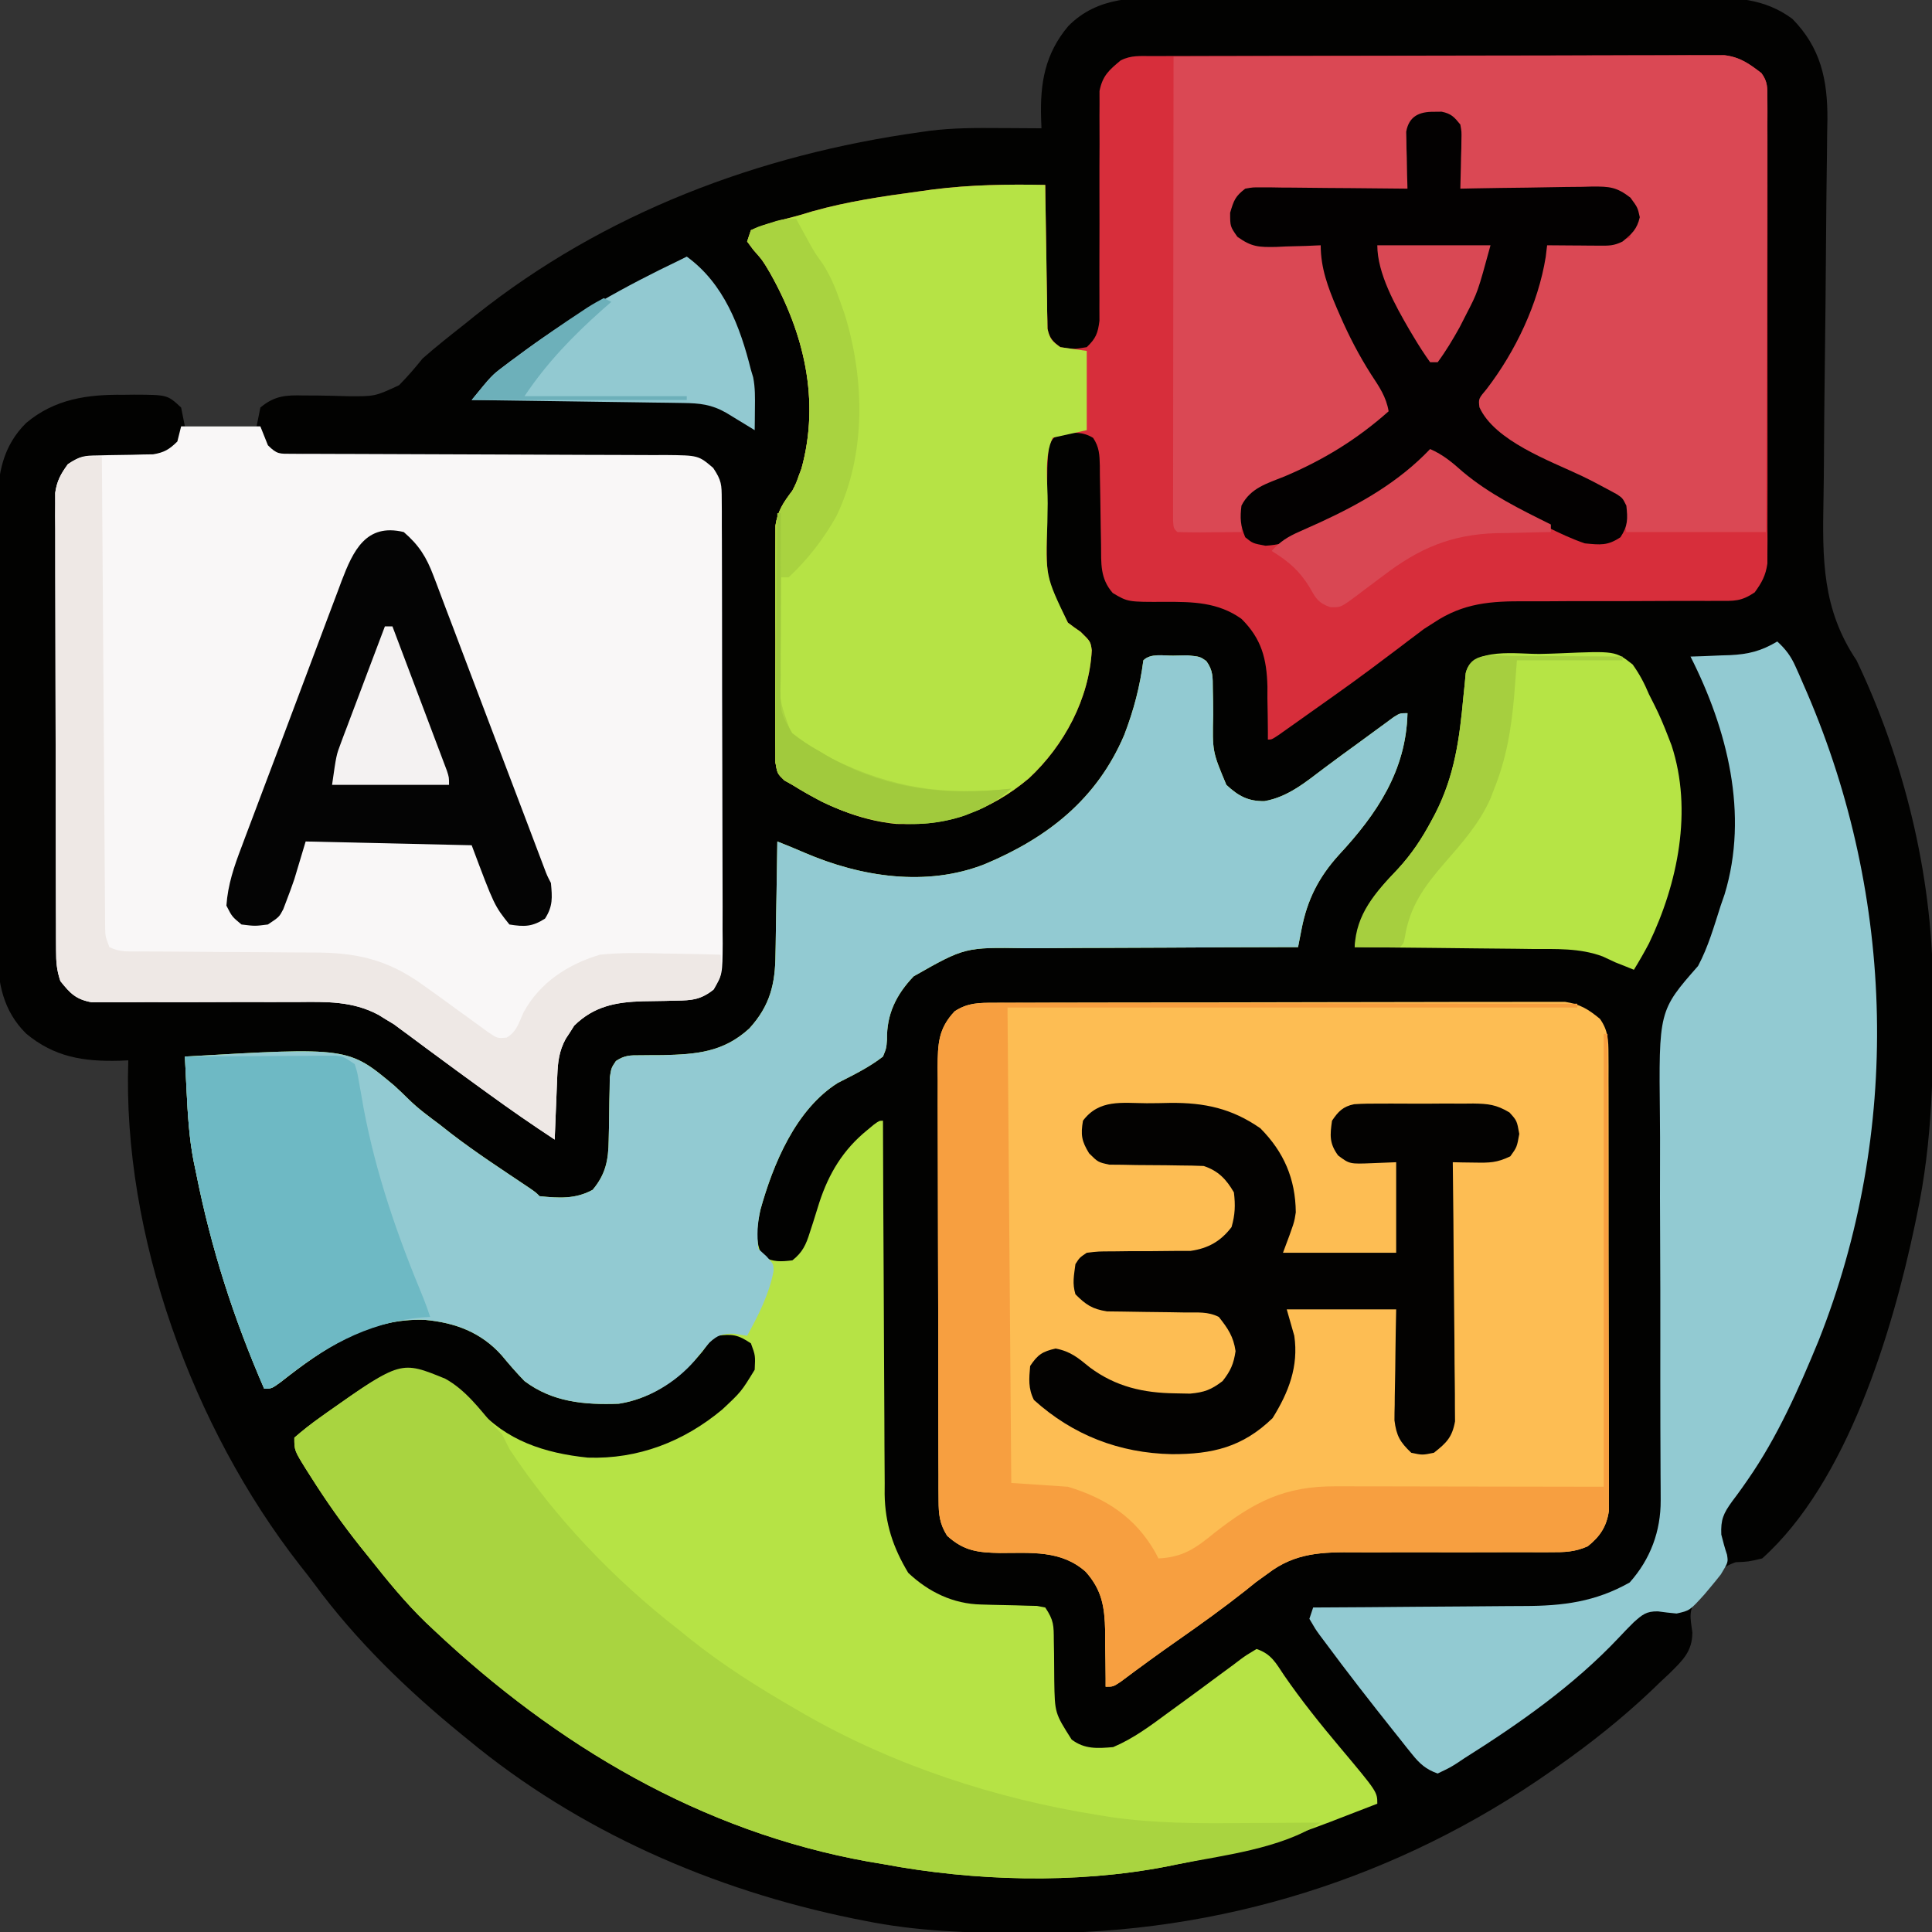 <?xml version="1.0" encoding="UTF-8"?>
<svg version="1.1" xmlns="http://www.w3.org/2000/svg" width="512" height="512">
<rect width="100%" height="100%" fill="#333333" stroke="none"/>
<path d="M0 0 C1.66 -0.007 3.32 -0.016 4.98 -0.027 C9.464 -0.049 13.947 -0.041 18.431 -0.025 C23.137 -0.012 27.844 -0.024 32.55 -0.032 C40.452 -0.041 48.353 -0.029 56.255 -0.005 C65.372 0.022 74.489 0.014 83.606 -0.014 C91.453 -0.037 99.301 -0.04 107.148 -0.027 C111.827 -0.019 116.505 -0.018 121.183 -0.035 C125.583 -0.049 129.982 -0.039 134.382 -0.01 C135.99 -0.003 137.598 -0.005 139.207 -0.016 C148.115 -0.072 155.992 0.146 163.418 5.647 C170.919 13.278 172.771 21.811 172.702 32.283 C172.679 33.507 172.656 34.73 172.632 35.991 C172.613 38.005 172.593 40.019 172.575 42.033 C172.552 44.182 172.522 46.332 172.491 48.481 C172.426 52.985 172.39 57.489 172.359 61.993 C172.269 74.796 172.15 87.599 171.979 100.402 C171.885 107.484 171.82 114.567 171.787 121.65 C171.768 125.387 171.735 129.122 171.664 132.859 C171.369 148.792 171.271 162.039 180.418 175.647 C192.939 201.836 200.391 232.151 200.656 261.202 C200.666 262.093 200.676 262.984 200.686 263.902 C200.859 283.835 200.593 303.067 196.418 322.647 C196.236 323.531 196.054 324.414 195.867 325.325 C189.848 353.831 177.886 393.513 155.418 413.647 C151.73 414.522 151.73 414.522 148.418 414.647 C144.533 415.942 143.303 417.865 140.73 421.022 C139.518 422.488 139.518 422.488 138.281 423.983 C135.816 427.507 136.34 429.073 136.914 433.292 C136.895 438.31 134.311 440.684 130.882 444.09 C130.09 444.831 129.297 445.571 128.48 446.334 C127.668 447.118 126.855 447.901 126.018 448.708 C118.3 456.017 110.106 462.536 101.418 468.647 C100.778 469.1 100.137 469.553 99.478 470.02 C59.006 498.419 11.73 513.161 -37.645 512.959 C-38.594 512.957 -39.543 512.955 -40.521 512.953 C-54.73 512.901 -68.618 512.5 -82.582 509.647 C-83.556 509.454 -84.53 509.26 -85.533 509.061 C-122.676 501.468 -158.275 485.911 -187.582 461.647 C-188.118 461.211 -188.654 460.776 -189.206 460.327 C-203.7 448.511 -217.225 435.438 -228.317 420.348 C-229.582 418.647 -230.887 416.984 -232.203 415.323 C-260.446 379.116 -279.189 327.972 -277.582 281.647 C-278.344 281.682 -279.106 281.717 -279.891 281.752 C-289.425 282.002 -297.168 280.807 -304.67 274.552 C-310.81 268.435 -312.158 261.136 -312.26 252.756 C-312.244 250.898 -312.244 250.898 -312.229 249.002 C-312.236 247.658 -312.245 246.313 -312.256 244.968 C-312.278 241.344 -312.27 237.72 -312.254 234.096 C-312.241 230.286 -312.253 226.477 -312.261 222.667 C-312.27 216.272 -312.258 209.877 -312.234 203.482 C-312.207 196.11 -312.215 188.738 -312.243 181.366 C-312.266 175.013 -312.269 168.661 -312.256 162.308 C-312.248 158.524 -312.247 154.74 -312.264 150.956 C-312.278 147.396 -312.268 143.838 -312.239 140.279 C-312.229 138.365 -312.244 136.451 -312.26 134.538 C-312.158 126.16 -310.817 118.835 -304.651 112.737 C-297.081 106.379 -288.435 105.149 -278.832 105.272 C-277.913 105.26 -276.994 105.249 -276.047 105.237 C-267.204 105.275 -267.204 105.275 -263.582 108.647 C-263.252 110.297 -262.922 111.947 -262.582 113.647 C-256.312 113.647 -250.042 113.647 -243.582 113.647 C-243.252 111.997 -242.922 110.347 -242.582 108.647 C-238.837 105.519 -235.836 105.321 -231.066 105.452 C-229.815 105.457 -228.563 105.462 -227.273 105.467 C-224.661 105.504 -222.049 105.563 -219.438 105.647 C-212.222 105.703 -212.222 105.703 -205.839 102.741 C-203.593 100.475 -201.582 98.13 -199.582 95.647 C-196.024 92.507 -192.309 89.585 -188.582 86.647 C-187.583 85.843 -186.584 85.038 -185.555 84.209 C-151.45 57.033 -110.473 41.616 -67.582 35.647 C-66.832 35.54 -66.082 35.433 -65.309 35.323 C-59.045 34.522 -52.827 34.533 -46.52 34.584 C-45.463 34.589 -44.407 34.593 -43.318 34.598 C-40.74 34.61 -38.161 34.626 -35.582 34.647 C-35.629 33.404 -35.629 33.404 -35.677 32.136 C-35.976 22.702 -34.687 14.952 -28.476 7.559 C-20.582 -0.413 -10.481 -0.072 0 0 Z " fill="#020201" transform="translate(311.582,-0.647)"/>
<path d="M0 0 C0.656 -0.003 1.311 -0.006 1.987 -0.009 C4.194 -0.018 6.401 -0.019 8.608 -0.021 C10.186 -0.025 11.765 -0.03 13.343 -0.036 C17.639 -0.049 21.934 -0.055 26.23 -0.06 C28.912 -0.063 31.595 -0.067 34.277 -0.071 C42.667 -0.085 51.057 -0.095 59.447 -0.098 C69.137 -0.103 78.828 -0.12 88.519 -0.149 C96.005 -0.171 103.491 -0.181 110.978 -0.182 C115.451 -0.184 119.924 -0.189 124.397 -0.207 C128.605 -0.224 132.813 -0.226 137.021 -0.217 C138.566 -0.216 140.11 -0.221 141.654 -0.231 C143.764 -0.243 145.872 -0.237 147.981 -0.227 C149.161 -0.229 150.341 -0.23 151.557 -0.231 C155.785 0.272 158.15 1.98 161.47 4.497 C163.197 6.84 163.058 8.548 163.062 11.441 C163.07 12.54 163.079 13.639 163.088 14.772 C163.078 16.581 163.078 16.581 163.069 18.427 C163.077 20.332 163.077 20.332 163.085 22.276 C163.099 25.762 163.093 29.247 163.084 32.733 C163.076 36.381 163.083 40.028 163.088 43.676 C163.094 49.805 163.086 55.933 163.072 62.061 C163.056 69.143 163.061 76.225 163.078 83.306 C163.091 89.387 163.093 95.468 163.085 101.549 C163.081 105.18 163.08 108.811 163.09 112.443 C163.1 116.494 163.086 120.544 163.069 124.595 C163.075 125.797 163.081 127 163.088 128.238 C163.079 129.343 163.071 130.448 163.062 131.586 C163.061 132.544 163.06 133.501 163.058 134.488 C162.603 137.687 161.579 139.542 159.681 142.14 C156.015 144.585 154.26 144.386 149.89 144.38 C149.203 144.382 148.516 144.384 147.809 144.386 C146.318 144.39 144.827 144.389 143.335 144.384 C140.967 144.379 138.6 144.388 136.232 144.401 C129.498 144.439 122.765 144.457 116.032 144.446 C111.911 144.44 107.791 144.458 103.67 144.492 C102.107 144.5 100.544 144.498 98.981 144.488 C89.853 144.428 82.52 144.909 74.681 150.14 C73.804 150.699 72.927 151.259 72.024 151.835 C71.369 152.331 70.715 152.828 70.04 153.34 C69.287 153.904 68.533 154.469 67.757 155.05 C66.989 155.637 66.222 156.224 65.431 156.828 C63.771 158.074 62.111 159.318 60.45 160.562 C59.643 161.17 58.836 161.778 58.004 162.404 C54.742 164.843 51.438 167.219 48.118 169.578 C47.56 169.975 47.001 170.372 46.425 170.781 C44.845 171.902 43.263 173.022 41.681 174.14 C40.675 174.856 39.67 175.571 38.634 176.308 C37.721 176.954 36.809 177.6 35.868 178.265 C35.078 178.825 34.288 179.384 33.474 179.961 C31.681 181.14 31.681 181.14 30.681 181.14 C30.682 180.491 30.683 179.841 30.684 179.172 C30.672 176.181 30.614 173.193 30.556 170.203 C30.559 169.181 30.561 168.16 30.564 167.107 C30.375 159.74 29.021 154.437 23.681 149.14 C17.463 144.722 10.819 144.61 3.431 144.64 C-6.409 144.68 -6.409 144.68 -10.428 142.297 C-13.832 138.414 -13.48 134.412 -13.53 129.515 C-13.558 127.989 -13.587 126.463 -13.616 124.937 C-13.657 122.534 -13.694 120.132 -13.72 117.728 C-13.748 115.407 -13.794 113.086 -13.842 110.765 C-13.846 110.047 -13.849 109.328 -13.852 108.587 C-13.924 105.694 -13.992 103.627 -15.63 101.187 C-18.509 99.403 -21.043 99.789 -24.319 100.14 C-26.165 101.092 -26.165 101.092 -27.319 103.14 C-27.642 105.895 -27.787 108.418 -27.788 111.176 C-27.795 111.969 -27.803 112.762 -27.811 113.58 C-27.822 115.261 -27.825 116.944 -27.82 118.626 C-27.819 121.17 -27.86 123.712 -27.905 126.256 C-28.005 138.974 -28.005 138.974 -22.319 150.14 C-21.221 150.989 -20.096 151.804 -18.944 152.578 C-16.319 155.14 -16.319 155.14 -15.987 157.461 C-16.666 170.334 -23.31 182.701 -32.632 191.39 C-43.052 200.141 -54.146 203.831 -67.768 203.488 C-77.866 202.499 -86.789 198.481 -95.319 193.14 C-96.365 192.556 -96.365 192.556 -97.433 191.96 C-99.319 190.14 -99.319 190.14 -99.827 187.201 C-99.83 186 -99.833 184.799 -99.837 183.561 C-99.847 182.565 -99.847 182.565 -99.858 181.55 C-99.875 179.354 -99.864 177.16 -99.85 174.965 C-99.853 173.436 -99.857 171.908 -99.862 170.38 C-99.868 167.174 -99.859 163.969 -99.841 160.764 C-99.818 156.665 -99.831 152.566 -99.855 148.467 C-99.869 145.309 -99.865 142.151 -99.854 138.993 C-99.852 137.483 -99.855 135.972 -99.864 134.462 C-99.874 132.343 -99.859 130.226 -99.837 128.108 C-99.833 126.905 -99.83 125.701 -99.827 124.461 C-99.219 120.485 -97.718 118.324 -95.319 115.14 C-94.297 113.119 -94.297 113.119 -93.632 111.203 C-93.285 110.292 -93.285 110.292 -92.932 109.363 C-87.915 91.18 -92.281 73.276 -101.319 57.347 C-103.229 54.115 -103.229 54.115 -105.632 51.402 C-106.188 50.656 -106.745 49.909 -107.319 49.14 C-106.989 48.15 -106.659 47.16 -106.319 46.14 C-102.153 44.341 -97.693 43.332 -93.319 42.14 C-92.219 41.809 -91.12 41.478 -89.987 41.137 C-80.772 38.546 -71.417 37.162 -61.944 35.89 C-60.68 35.715 -59.415 35.54 -58.113 35.359 C-48.138 34.093 -38.359 33.958 -28.319 34.14 C-28.304 35.336 -28.29 36.532 -28.275 37.765 C-28.217 42.199 -28.14 46.632 -28.057 51.065 C-28.023 52.985 -27.995 54.905 -27.973 56.824 C-27.939 59.582 -27.887 62.34 -27.831 65.097 C-27.824 65.957 -27.818 66.816 -27.811 67.702 C-27.792 68.503 -27.772 69.303 -27.751 70.128 C-27.74 70.832 -27.729 71.536 -27.718 72.261 C-27.193 74.735 -26.322 75.629 -24.319 77.14 C-20.819 77.724 -20.819 77.724 -17.319 77.14 C-14.923 74.854 -14.357 73.453 -13.954 70.149 C-13.958 68.983 -13.962 67.817 -13.966 66.615 C-13.964 65.969 -13.962 65.323 -13.959 64.658 C-13.956 63.259 -13.96 61.861 -13.969 60.462 C-13.983 58.247 -13.977 56.032 -13.965 53.816 C-13.934 47.518 -13.939 41.221 -13.959 34.923 C-13.97 31.067 -13.956 27.211 -13.929 23.355 C-13.923 21.889 -13.927 20.422 -13.941 18.955 C-13.96 16.901 -13.949 14.849 -13.931 12.795 C-13.934 11.044 -13.934 11.044 -13.938 9.258 C-13.135 5.213 -11.445 3.735 -8.319 1.14 C-5.501 -0.269 -3.153 0.008 0 0 Z " fill="#D72E3B" transform="translate(305.319,14.86)"/>
<path d="M0 0 C1.883 -0.039 1.883 -0.039 3.805 -0.078 C7.125 0.25 7.125 0.25 8.807 1.424 C10.624 3.942 10.509 5.713 10.531 8.801 C10.553 9.892 10.575 10.983 10.598 12.107 C10.611 13.818 10.611 13.818 10.625 15.562 C10.409 25.394 10.409 25.394 14.125 34.25 C17.309 37.207 19.865 38.61 24.188 38.562 C30.451 37.491 35.197 33.464 40.15 29.733 C43.196 27.446 46.277 25.207 49.36 22.97 C50.981 21.792 52.597 20.608 54.209 19.417 C54.948 18.876 55.687 18.335 56.449 17.777 C57.11 17.29 57.771 16.803 58.452 16.301 C60.125 15.25 60.125 15.25 62.125 15.25 C61.755 30.47 54.029 41.959 43.938 52.812 C38.613 58.691 35.572 64.657 34.062 72.428 C33.797 73.782 33.797 73.782 33.527 75.163 C33.328 76.196 33.328 76.196 33.125 77.25 C32.02 77.251 30.914 77.253 29.776 77.254 C19.33 77.271 8.885 77.314 -1.561 77.382 C-6.93 77.416 -12.299 77.441 -17.668 77.446 C-22.856 77.45 -28.043 77.478 -33.23 77.523 C-35.203 77.536 -37.177 77.541 -39.15 77.536 C-55.171 77.276 -55.171 77.276 -68.753 84.991 C-73.369 89.826 -75.926 95.03 -75.812 101.75 C-75.984 104.047 -75.984 104.047 -76.875 106.25 C-80.588 109.133 -84.699 111.119 -88.875 113.25 C-100.004 120.292 -105.969 134.683 -109.371 146.891 C-110.275 151.125 -110.958 155.324 -108.75 159.25 C-105.977 160.729 -103.963 160.636 -100.875 160.25 C-98.186 158.133 -97.263 156.089 -96.262 152.863 C-95.983 152.007 -95.704 151.15 -95.416 150.268 C-94.854 148.485 -94.296 146.701 -93.744 144.916 C-91.214 137.2 -87.432 130.926 -81.062 125.75 C-80.479 125.265 -79.895 124.781 -79.293 124.281 C-77.875 123.25 -77.875 123.25 -76.875 123.25 C-76.87 125.227 -76.87 125.227 -76.864 127.245 C-76.827 139.692 -76.769 152.138 -76.691 164.585 C-76.652 170.983 -76.619 177.382 -76.604 183.78 C-76.589 189.96 -76.554 196.139 -76.507 202.318 C-76.492 204.671 -76.484 207.024 -76.483 209.377 C-76.481 212.682 -76.454 215.987 -76.421 219.292 C-76.426 220.257 -76.431 221.222 -76.436 222.215 C-76.317 230.038 -74.206 236.365 -70.188 243.062 C-64.799 248.16 -58.256 251.315 -50.84 251.461 C-49.866 251.489 -48.892 251.518 -47.889 251.547 C-45.834 251.599 -43.779 251.643 -41.725 251.68 C-40.752 251.711 -39.779 251.742 -38.777 251.773 C-37.885 251.793 -36.993 251.813 -36.074 251.833 C-35.348 251.971 -34.623 252.108 -33.875 252.25 C-31.589 255.679 -31.625 256.985 -31.602 261.02 C-31.581 262.156 -31.56 263.292 -31.539 264.463 C-31.513 266.851 -31.495 269.239 -31.484 271.627 C-31.34 280.234 -31.34 280.234 -26.875 287.25 C-23.46 289.841 -20.043 289.609 -15.875 289.25 C-10.509 286.979 -6.035 283.623 -1.375 280.188 C-0.591 279.617 0.194 279.046 1.002 278.458 C4.787 275.706 8.555 272.932 12.309 270.137 C13.56 269.216 14.811 268.296 16.062 267.375 C16.635 266.941 17.207 266.506 17.797 266.058 C19.402 264.883 19.402 264.883 22.125 263.25 C26.046 264.557 27.236 266.963 29.438 270.25 C34.023 276.898 39.016 283.121 44.214 289.299 C54.125 301.117 54.125 301.117 54.125 304.25 C50.836 305.527 47.543 306.795 44.25 308.062 C43.332 308.419 42.414 308.775 41.469 309.143 C35.423 311.463 29.357 313.492 23.125 315.25 C21.708 315.65 21.708 315.65 20.262 316.059 C13.823 317.712 7.331 319.08 0.812 320.375 C-0.016 320.546 -0.845 320.716 -1.698 320.892 C-25.891 325.564 -52.719 324.786 -76.875 320.25 C-78.811 319.925 -78.811 319.925 -80.785 319.594 C-125.091 311.633 -163.483 288.776 -195.875 258.25 C-196.607 257.56 -197.339 256.871 -198.094 256.16 C-203.505 250.91 -208.203 245.158 -212.875 239.25 C-214.083 237.75 -214.083 237.75 -215.316 236.219 C-220.073 230.243 -224.418 224.082 -228.5 217.625 C-228.938 216.938 -229.376 216.25 -229.828 215.542 C-232.875 210.621 -232.875 210.621 -232.875 207.25 C-230.666 205.327 -228.503 203.628 -226.125 201.938 C-225.445 201.45 -224.765 200.962 -224.064 200.46 C-207.829 189.046 -207.829 189.046 -198.953 189.812 C-192.394 191.193 -188.814 194.109 -184.5 199.188 C-176.907 208.014 -166.503 211.367 -155.09 212.535 C-141.754 212.976 -129.693 208.307 -119.5 199.812 C-114.45 195.089 -114.45 195.089 -110.875 189.25 C-110.685 185.487 -110.685 185.487 -111.875 182.25 C-115.363 179.925 -116.772 179.735 -120.875 180.25 C-122.998 181.977 -122.998 181.977 -124.688 184.375 C-130.428 191.316 -137.781 196.84 -146.875 198.25 C-155.97 198.58 -164.438 197.851 -171.875 192.25 C-174.021 190.052 -175.986 187.767 -177.945 185.402 C-183.412 179.304 -190.26 176.767 -198.25 176.031 C-213.229 175.47 -225.136 183.583 -236.441 192.492 C-238.875 194.25 -238.875 194.25 -240.875 194.25 C-249.022 175.469 -254.854 157.341 -258.875 137.25 C-259.113 136.104 -259.352 134.958 -259.598 133.777 C-260.758 127.668 -261.123 121.59 -261.422 115.391 C-261.466 114.51 -261.51 113.63 -261.556 112.723 C-261.664 110.566 -261.77 108.408 -261.875 106.25 C-218.584 103.737 -218.584 103.737 -206.415 113.923 C-205.116 115.106 -203.841 116.317 -202.595 117.558 C-200.042 120.07 -197.247 122.109 -194.375 124.25 C-193.38 125.032 -192.385 125.815 -191.359 126.621 C-184.659 131.776 -177.54 136.389 -170.526 141.102 C-168.875 142.25 -168.875 142.25 -167.875 143.25 C-162.797 143.77 -158.345 144.06 -153.812 141.562 C-150.361 137.442 -149.632 133.692 -149.566 128.398 C-149.541 127.3 -149.516 126.202 -149.49 125.07 C-149.455 122.766 -149.424 120.461 -149.396 118.156 C-149.37 117.061 -149.344 115.965 -149.316 114.836 C-149.303 113.836 -149.289 112.836 -149.276 111.806 C-148.875 109.25 -148.875 109.25 -147.645 107.422 C-145.339 105.895 -143.876 105.896 -141.121 105.914 C-140.188 105.905 -139.256 105.896 -138.295 105.886 C-137.311 105.882 -136.326 105.879 -135.312 105.875 C-126.289 105.65 -119.197 105.127 -112.289 98.797 C-106.784 92.751 -105.424 86.987 -105.363 79.133 C-105.345 78.276 -105.327 77.419 -105.309 76.535 C-105.255 73.815 -105.221 71.095 -105.188 68.375 C-105.154 66.523 -105.12 64.672 -105.084 62.82 C-104.999 58.297 -104.932 53.774 -104.875 49.25 C-102.465 50.208 -100.064 51.167 -97.691 52.215 C-82.759 58.659 -65.332 61.359 -49.875 55.25 C-33.216 48.26 -20.166 38.02 -12.938 21.02 C-10.433 14.491 -8.759 8.173 -7.875 1.25 C-5.943 -0.682 -2.564 0.031 0 0 Z " fill="#B6E345" transform="translate(310.875,173.75)"/>
<path d="M0 0 C0.657 -0.005 1.313 -0.009 1.99 -0.014 C4.188 -0.026 6.387 -0.025 8.585 -0.023 C10.162 -0.029 11.739 -0.036 13.316 -0.043 C17.6 -0.061 21.883 -0.066 26.166 -0.067 C29.742 -0.069 33.318 -0.076 36.894 -0.083 C45.331 -0.1 53.769 -0.105 62.206 -0.103 C70.908 -0.102 79.611 -0.123 88.313 -0.155 C95.786 -0.181 103.258 -0.192 110.731 -0.19 C115.194 -0.19 119.656 -0.195 124.119 -0.217 C128.316 -0.236 132.513 -0.236 136.711 -0.222 C138.25 -0.22 139.789 -0.224 141.328 -0.236 C143.433 -0.252 145.536 -0.242 147.64 -0.227 C148.817 -0.228 149.993 -0.229 151.206 -0.23 C155.202 0.383 157.34 1.713 160.447 4.267 C162.613 7.321 162.7 9.922 162.708 13.612 C162.715 14.696 162.722 15.78 162.729 16.896 C162.727 18.08 162.724 19.264 162.722 20.484 C162.727 21.735 162.732 22.986 162.737 24.274 C162.749 27.702 162.751 31.129 162.749 34.557 C162.748 37.42 162.753 40.283 162.757 43.146 C162.768 49.9 162.769 56.655 162.763 63.409 C162.757 70.375 162.769 77.34 162.79 84.305 C162.808 90.288 162.814 96.271 162.811 102.254 C162.809 105.827 162.812 109.399 162.825 112.971 C162.84 116.954 162.831 120.938 162.819 124.921 C162.827 126.103 162.835 127.285 162.843 128.503 C162.836 129.59 162.829 130.676 162.821 131.796 C162.822 132.737 162.822 133.679 162.822 134.649 C162.225 138.817 160.464 141.456 157.205 144.058 C153.737 145.579 151.107 145.632 147.321 145.62 C146.623 145.623 145.925 145.625 145.205 145.627 C143.695 145.63 142.185 145.627 140.674 145.617 C138.277 145.603 135.88 145.61 133.483 145.622 C126.669 145.653 119.855 145.648 113.04 145.628 C108.865 145.617 104.691 145.63 100.516 145.658 C98.932 145.663 97.349 145.659 95.765 145.645 C86.959 145.569 79.738 145.683 72.447 151.267 C71.416 152.011 70.385 152.755 69.322 153.521 C68.373 154.283 67.425 155.045 66.447 155.83 C60.654 160.407 54.688 164.69 48.638 168.919 C43.508 172.507 38.457 176.179 33.451 179.939 C31.447 181.267 31.447 181.267 29.447 181.267 C29.448 180.582 29.449 179.897 29.451 179.191 C29.438 176.049 29.381 172.909 29.322 169.767 C29.325 168.69 29.327 167.612 29.33 166.502 C29.174 160.101 28.504 155.688 24.174 150.807 C17.656 144.997 9.639 145.833 1.453 145.828 C-4.347 145.713 -8.06 145.343 -12.553 141.267 C-14.544 138.103 -14.807 135.636 -14.82 131.929 C-14.829 130.847 -14.837 129.765 -14.846 128.65 C-14.845 127.467 -14.844 126.285 -14.843 125.067 C-14.85 123.818 -14.857 122.568 -14.864 121.281 C-14.879 117.858 -14.886 114.434 -14.887 111.011 C-14.889 108.87 -14.893 106.73 -14.898 104.59 C-14.917 97.12 -14.925 89.65 -14.923 82.181 C-14.922 75.223 -14.943 68.266 -14.975 61.309 C-15.001 55.331 -15.012 49.353 -15.011 43.375 C-15.01 39.806 -15.016 36.238 -15.037 32.67 C-15.06 28.689 -15.051 24.708 -15.039 20.727 C-15.05 19.549 -15.061 18.37 -15.073 17.156 C-15.025 10.939 -14.922 6.886 -10.553 2.267 C-7.079 -0.003 -4.094 0.012 0 0 Z " fill="#FDBD53" transform="translate(263.553,265.733)"/>
<path d="M0 0 C6.93 0 13.86 0 21 0 C21.66 1.65 22.32 3.3 23 5 C25.444 7.444 26.069 7.252 29.421 7.258 C30.815 7.269 30.815 7.269 32.238 7.279 C33.26 7.276 34.283 7.274 35.337 7.271 C36.95 7.279 36.95 7.279 38.594 7.287 C40.935 7.297 43.275 7.303 45.615 7.305 C49.318 7.309 53.02 7.325 56.722 7.346 C65.921 7.394 75.119 7.426 84.318 7.447 C92.082 7.465 99.847 7.494 107.611 7.541 C110.066 7.553 112.521 7.559 114.976 7.559 C118.409 7.559 121.842 7.577 125.275 7.599 C126.291 7.595 127.308 7.59 128.356 7.585 C137.091 7.675 137.091 7.675 141 11 C143.232 14.347 143.254 15.43 143.267 19.338 C143.28 21 143.28 21 143.293 22.695 C143.292 24.518 143.292 24.518 143.291 26.378 C143.297 27.658 143.304 28.938 143.311 30.257 C143.329 33.769 143.333 37.282 143.335 40.794 C143.336 43.727 143.344 46.659 143.351 49.591 C143.367 56.51 143.372 63.429 143.371 70.348 C143.369 77.484 143.391 84.621 143.422 91.757 C143.448 97.884 143.459 104.012 143.458 110.139 C143.457 113.799 143.463 117.458 143.484 121.117 C143.507 125.199 143.498 129.281 143.486 133.363 C143.497 134.574 143.508 135.786 143.52 137.034 C143.458 145.197 143.458 145.197 141.157 149.227 C137.903 151.901 135.243 152.123 131.176 152.176 C130.229 152.2 129.282 152.223 128.307 152.248 C126.33 152.291 124.354 152.322 122.377 152.342 C115.225 152.55 109.394 153.649 104.16 158.816 C103.798 159.393 103.436 159.969 103.062 160.562 C102.682 161.141 102.302 161.72 101.91 162.316 C100.139 165.593 99.831 168.453 99.684 172.105 C99.642 173.088 99.6 174.071 99.557 175.084 C99.517 176.108 99.478 177.132 99.438 178.188 C99.373 179.741 99.373 179.741 99.307 181.326 C99.201 183.884 99.098 186.442 99 189 C93.086 185.112 87.285 181.102 81.562 176.938 C80.798 176.385 80.033 175.832 79.244 175.262 C75.195 172.333 71.162 169.384 67.148 166.406 C66.359 165.825 65.569 165.244 64.756 164.645 C63.258 163.542 61.765 162.432 60.278 161.314 C59.241 160.553 59.241 160.553 58.184 159.777 C57.591 159.336 56.999 158.895 56.388 158.441 C55.6 157.966 54.812 157.49 54 157 C53.443 156.654 52.887 156.309 52.313 155.953 C45.437 152.26 38.455 152.471 30.867 152.545 C28.504 152.567 26.142 152.563 23.779 152.552 C17.917 152.531 12.056 152.548 6.195 152.574 C1.224 152.595 -3.747 152.597 -8.719 152.571 C-11.042 152.566 -13.364 152.591 -15.687 152.616 C-17.113 152.611 -18.539 152.604 -19.966 152.596 C-21.827 152.604 -21.827 152.604 -23.726 152.612 C-27.913 151.829 -29.372 150.281 -32 147 C-33.009 143.974 -33.13 141.941 -33.14 138.776 C-33.146 137.693 -33.152 136.611 -33.158 135.496 C-33.159 134.308 -33.16 133.121 -33.161 131.897 C-33.166 130.646 -33.171 129.396 -33.176 128.107 C-33.188 124.675 -33.196 121.244 -33.2 117.812 C-33.203 115.667 -33.207 113.523 -33.212 111.379 C-33.225 104.669 -33.235 97.959 -33.239 91.249 C-33.243 83.504 -33.261 75.76 -33.29 68.016 C-33.312 62.028 -33.322 56.041 -33.323 50.054 C-33.324 46.478 -33.33 42.903 -33.348 39.327 C-33.367 35.339 -33.363 31.35 -33.356 27.362 C-33.366 26.178 -33.375 24.995 -33.384 23.775 C-33.379 22.687 -33.373 21.599 -33.367 20.478 C-33.369 19.536 -33.37 18.593 -33.372 17.622 C-32.92 14.438 -31.886 12.587 -30 10 C-26.761 7.841 -25.783 7.744 -22.035 7.691 C-21.07 7.666 -20.105 7.641 -19.111 7.615 C-17.083 7.58 -15.054 7.549 -13.025 7.521 C-12.059 7.495 -11.093 7.469 -10.098 7.441 C-8.775 7.421 -8.775 7.421 -7.426 7.401 C-4.477 6.914 -3.12 6.093 -1 4 C-0.67 2.68 -0.34 1.36 0 0 Z " fill="#F9F7F7" transform="translate(48,113)"/>
<path d="M0 0 C1.883 -0.039 1.883 -0.039 3.805 -0.078 C7.125 0.25 7.125 0.25 8.807 1.424 C10.624 3.942 10.509 5.713 10.531 8.801 C10.553 9.892 10.575 10.983 10.598 12.107 C10.611 13.818 10.611 13.818 10.625 15.562 C10.409 25.394 10.409 25.394 14.125 34.25 C17.309 37.207 19.865 38.61 24.188 38.562 C30.451 37.491 35.197 33.464 40.15 29.733 C43.196 27.446 46.277 25.207 49.36 22.97 C50.981 21.792 52.597 20.608 54.209 19.417 C54.948 18.876 55.687 18.335 56.449 17.777 C57.11 17.29 57.771 16.803 58.452 16.301 C60.125 15.25 60.125 15.25 62.125 15.25 C61.755 30.47 54.029 41.959 43.938 52.812 C38.613 58.691 35.572 64.657 34.062 72.428 C33.797 73.782 33.797 73.782 33.527 75.163 C33.328 76.196 33.328 76.196 33.125 77.25 C32.02 77.251 30.914 77.253 29.776 77.254 C19.33 77.271 8.885 77.314 -1.561 77.382 C-6.93 77.416 -12.299 77.441 -17.668 77.446 C-22.856 77.45 -28.043 77.478 -33.23 77.523 C-35.203 77.536 -37.177 77.541 -39.15 77.536 C-55.171 77.276 -55.171 77.276 -68.753 84.991 C-73.369 89.826 -75.926 95.03 -75.812 101.75 C-75.984 104.047 -75.984 104.047 -76.875 106.25 C-80.588 109.133 -84.699 111.119 -88.875 113.25 C-99.995 120.286 -105.99 134.686 -109.367 146.895 C-110.164 150.591 -110.331 153.47 -109.875 157.25 C-109.174 157.889 -108.472 158.529 -107.75 159.188 C-105.875 161.25 -105.875 161.25 -105.879 163.137 C-107.08 169.338 -109.864 174.746 -112.875 180.25 C-114.03 180.064 -115.185 179.879 -116.375 179.688 C-119.454 179.671 -120.549 179.957 -122.871 182.043 C-124.198 183.637 -125.512 185.243 -126.812 186.859 C-131.861 192.711 -139.202 197.06 -146.875 198.25 C-155.97 198.58 -164.438 197.851 -171.875 192.25 C-174.021 190.052 -175.986 187.767 -177.945 185.402 C-183.412 179.304 -190.26 176.767 -198.25 176.031 C-213.229 175.47 -225.136 183.583 -236.441 192.492 C-238.875 194.25 -238.875 194.25 -240.875 194.25 C-249.022 175.469 -254.854 157.341 -258.875 137.25 C-259.113 136.104 -259.352 134.958 -259.598 133.777 C-260.758 127.668 -261.123 121.59 -261.422 115.391 C-261.466 114.51 -261.51 113.63 -261.556 112.723 C-261.664 110.566 -261.77 108.408 -261.875 106.25 C-218.584 103.737 -218.584 103.737 -206.415 113.923 C-205.116 115.106 -203.841 116.317 -202.595 117.558 C-200.042 120.07 -197.247 122.109 -194.375 124.25 C-193.38 125.032 -192.385 125.815 -191.359 126.621 C-184.659 131.776 -177.54 136.389 -170.526 141.102 C-168.875 142.25 -168.875 142.25 -167.875 143.25 C-162.797 143.77 -158.345 144.06 -153.812 141.562 C-150.361 137.442 -149.632 133.692 -149.566 128.398 C-149.541 127.3 -149.516 126.202 -149.49 125.07 C-149.455 122.766 -149.424 120.461 -149.396 118.156 C-149.37 117.061 -149.344 115.965 -149.316 114.836 C-149.303 113.836 -149.289 112.836 -149.276 111.806 C-148.875 109.25 -148.875 109.25 -147.645 107.422 C-145.339 105.895 -143.876 105.896 -141.121 105.914 C-140.188 105.905 -139.256 105.896 -138.295 105.886 C-137.311 105.882 -136.326 105.879 -135.312 105.875 C-126.289 105.65 -119.197 105.127 -112.289 98.797 C-106.784 92.751 -105.424 86.987 -105.363 79.133 C-105.345 78.276 -105.327 77.419 -105.309 76.535 C-105.255 73.815 -105.221 71.095 -105.188 68.375 C-105.154 66.523 -105.12 64.672 -105.084 62.82 C-104.999 58.297 -104.932 53.774 -104.875 49.25 C-102.465 50.208 -100.064 51.167 -97.691 52.215 C-82.759 58.659 -65.332 61.359 -49.875 55.25 C-33.216 48.26 -20.166 38.02 -12.938 21.02 C-10.433 14.491 -8.759 8.173 -7.875 1.25 C-5.943 -0.682 -2.564 0.031 0 0 Z " fill="#92CAD2" transform="translate(310.875,173.75)"/>
<path d="M0 0 C19.341 -0.07 38.682 -0.123 58.023 -0.155 C67.003 -0.171 75.983 -0.192 84.963 -0.226 C92.79 -0.256 100.617 -0.276 108.444 -0.282 C112.588 -0.286 116.733 -0.295 120.877 -0.317 C124.778 -0.338 128.679 -0.344 132.581 -0.339 C134.012 -0.34 135.444 -0.346 136.875 -0.358 C138.831 -0.373 140.786 -0.367 142.742 -0.361 C144.383 -0.365 144.383 -0.365 146.058 -0.369 C150.164 0.146 152.577 1.902 155.79 4.38 C157.463 6.62 157.369 8.136 157.361 10.916 C157.367 12.437 157.367 12.437 157.373 13.989 C157.362 15.1 157.352 16.211 157.341 17.356 C157.341 18.527 157.341 19.698 157.342 20.904 C157.34 24.115 157.325 27.325 157.304 30.536 C157.285 33.891 157.284 37.246 157.28 40.601 C157.271 46.955 157.246 53.308 157.216 59.662 C157.183 66.895 157.166 74.129 157.151 81.362 C157.12 96.241 157.065 111.121 157 126 C144.79 126 132.58 126 120 126 C119.01 121.545 119.01 121.545 118 117 C116.163 115.093 116.163 115.093 113.703 114.285 C112.833 113.914 111.963 113.543 111.066 113.16 C110.137 112.798 109.207 112.436 108.25 112.062 C101.326 109.087 94.95 106.051 88.875 101.562 C88.315 101.149 87.754 100.736 87.177 100.311 C85.761 99.238 84.378 98.121 83 97 C82.363 96.493 81.726 95.987 81.07 95.465 C80 94 80 94 80.086 92.172 C81.295 89.298 82.912 86.856 84.625 84.25 C91.335 73.69 96.279 62.231 99 50 C100.253 49.939 101.506 49.879 102.797 49.816 C104.448 49.732 106.099 49.647 107.75 49.562 C108.575 49.523 109.4 49.484 110.25 49.443 C111.049 49.401 111.848 49.36 112.672 49.316 C113.405 49.28 114.138 49.243 114.894 49.205 C117.012 48.999 118.952 48.569 121 48 C121.248 46.763 121.495 45.525 121.75 44.25 C121.889 43.554 122.028 42.858 122.172 42.141 C122.166 39.877 122.166 39.877 120.588 37.904 C116.705 35.047 113.13 35.397 108.422 35.391 C107.032 35.366 107.032 35.366 105.614 35.341 C102.659 35.292 99.705 35.271 96.75 35.25 C94.745 35.222 92.74 35.192 90.734 35.16 C85.823 35.086 80.912 35.037 76 35 C75.951 33.796 75.902 32.592 75.852 31.352 C75.777 29.776 75.701 28.2 75.625 26.625 C75.594 25.831 75.563 25.037 75.531 24.219 C75.482 19.633 75.482 19.633 73 16 C71.09 15.682 71.09 15.682 69 15.75 C68.299 15.745 67.597 15.74 66.875 15.734 C64.756 15.843 64.756 15.843 63 18 C62.693 20.9 62.488 23.718 62.375 26.625 C62.336 27.427 62.298 28.229 62.258 29.055 C62.163 31.036 62.081 33.018 62 35 C60.07 35.014 60.07 35.014 58.1 35.028 C53.331 35.068 48.562 35.134 43.793 35.208 C41.728 35.236 39.663 35.257 37.598 35.271 C34.631 35.292 31.666 35.339 28.699 35.391 C27.312 35.392 27.312 35.392 25.896 35.394 C20.947 35.373 20.947 35.373 16.909 37.878 C15.322 41.581 15.747 44.242 17 48 C19.725 48.908 21.622 49.184 24.449 49.316 C25.297 49.358 26.144 49.4 27.018 49.443 C28.339 49.502 28.339 49.502 29.688 49.562 C30.58 49.606 31.473 49.649 32.393 49.693 C34.595 49.799 36.797 49.901 39 50 C39.268 50.969 39.536 51.939 39.812 52.938 C43.566 65.972 48.734 78.382 57.066 89.203 C58 91 58 91 57.922 92.996 C53.893 101.753 39.484 108.221 30.973 111.676 C23.769 114.249 23.769 114.249 18.605 119.441 C18.109 121.722 17.997 123.68 18 126 C15.187 126.027 12.375 126.047 9.562 126.062 C8.76 126.071 7.958 126.079 7.131 126.088 C5.087 126.097 3.043 126.052 1 126 C0 125 0 125 -0.123 122.925 C-0.122 122.004 -0.121 121.083 -0.12 120.134 C-0.122 119.081 -0.123 118.028 -0.124 116.943 C-0.121 115.778 -0.117 114.612 -0.114 113.412 C-0.114 112.193 -0.114 110.973 -0.114 109.717 C-0.113 106.364 -0.108 103.011 -0.101 99.657 C-0.095 96.157 -0.095 92.656 -0.093 89.155 C-0.09 82.522 -0.082 75.889 -0.072 69.255 C-0.061 61.705 -0.055 54.155 -0.05 46.605 C-0.04 31.07 -0.022 15.535 0 0 Z " fill="#DA4854" transform="translate(311,15)"/>
<path d="M0 0 C2.236 2.054 3.597 3.865 4.832 6.633 C5.313 7.704 5.313 7.704 5.803 8.797 C6.303 9.95 6.303 9.95 6.812 11.125 C7.164 11.931 7.515 12.736 7.876 13.566 C31.254 67.971 32.87 130.113 10.934 185.32 C5.715 197.997 0.034 210.853 -7.824 222.141 C-8.291 222.811 -8.758 223.482 -9.239 224.172 C-10.135 225.435 -11.051 226.685 -11.99 227.917 C-14.283 231.098 -15.013 232.711 -14.836 236.68 C-14.385 238.469 -13.914 240.256 -13.325 242.005 C-13 244 -13 244 -14.957 247.234 C-15.886 248.424 -16.839 249.596 -17.812 250.75 C-18.314 251.348 -18.815 251.945 -19.331 252.561 C-23.188 256.818 -23.188 256.818 -26.68 257.602 C-28.345 257.451 -30.008 257.26 -31.664 257.027 C-34.761 256.991 -35.766 257.909 -38.062 259.938 C-39.403 261.264 -40.715 262.62 -42 264 C-53.962 276.676 -68.294 286.736 -83 296 C-83.608 296.407 -84.216 296.814 -84.843 297.234 C-86.68 298.402 -86.68 298.402 -90 300 C-93.055 298.939 -94.783 297.397 -96.777 294.902 C-97.285 294.274 -97.792 293.645 -98.315 292.998 C-98.85 292.318 -99.386 291.638 -99.938 290.938 C-100.499 290.234 -101.061 289.531 -101.64 288.807 C-107.878 280.967 -114.049 273.06 -120 265 C-120.427 264.433 -120.853 263.866 -121.292 263.282 C-122.434 261.695 -122.434 261.695 -124 259 C-123.67 258.01 -123.34 257.02 -123 256 C-121.721 255.995 -121.721 255.995 -120.417 255.989 C-112.341 255.951 -104.265 255.894 -96.189 255.816 C-92.039 255.777 -87.888 255.745 -83.737 255.729 C-79.723 255.714 -75.71 255.679 -71.696 255.632 C-70.173 255.617 -68.65 255.609 -67.127 255.608 C-56.826 255.597 -48.21 254.51 -39.125 249.375 C-33.607 243.208 -30.858 235.752 -30.902 227.564 C-30.906 226.46 -30.909 225.355 -30.912 224.217 C-30.92 223.01 -30.929 221.803 -30.938 220.559 C-30.944 218.601 -30.951 216.643 -30.958 214.686 C-30.965 212.582 -30.975 210.478 -30.984 208.374 C-31.002 203.976 -31.004 199.578 -31.002 195.18 C-31.001 194.064 -31.001 194.064 -31.001 192.926 C-30.999 190.636 -30.998 188.345 -30.996 186.055 C-30.989 176.59 -30.994 167.125 -31.051 157.66 C-31.093 150.752 -31.102 143.844 -31.075 136.936 C-31.062 133.286 -31.064 129.638 -31.106 125.989 C-31.41 97.852 -31.41 97.852 -21 86 C-18.313 80.984 -16.738 75.404 -15 70 C-14.66 69.018 -14.319 68.035 -13.969 67.023 C-7.491 45.731 -13.274 23.173 -23 4 C-21.842 3.963 -20.685 3.925 -19.492 3.887 C-17.953 3.821 -16.414 3.755 -14.875 3.688 C-13.734 3.654 -13.734 3.654 -12.57 3.619 C-7.69 3.388 -4.291 2.557 0 0 Z " fill="#92CAD2" transform="translate(471,170)"/>
<path d="M0 0 C0.015 1.196 0.029 2.392 0.044 3.624 C0.102 8.058 0.179 12.492 0.262 16.925 C0.296 18.845 0.324 20.764 0.346 22.684 C0.38 25.442 0.432 28.199 0.488 30.957 C0.495 31.816 0.501 32.676 0.508 33.561 C0.527 34.362 0.547 35.163 0.568 35.988 C0.579 36.691 0.59 37.395 0.601 38.121 C1.151 40.713 1.806 41.493 4 43 C6.31 43.33 8.62 43.66 11 44 C11 50.93 11 57.86 11 65 C6.545 65.99 6.545 65.99 2 67 C-0.399 71.799 0.687 79.077 0.65 84.41 C0.633 86.122 0.606 87.835 0.568 89.547 C0.041 103.598 0.041 103.598 6 116 C7.098 116.848 8.223 117.664 9.375 118.438 C12 121 12 121 12.332 123.32 C11.654 136.193 5.009 148.561 -4.312 157.25 C-14.733 166 -25.827 169.69 -39.449 169.348 C-49.547 168.359 -58.47 164.34 -67 159 C-68.046 158.416 -68.046 158.416 -69.114 157.82 C-71 156 -71 156 -71.508 153.06 C-71.511 151.859 -71.514 150.658 -71.518 149.421 C-71.528 148.425 -71.528 148.425 -71.539 147.409 C-71.556 145.214 -71.545 143.02 -71.531 140.824 C-71.534 139.296 -71.538 137.768 -71.543 136.239 C-71.549 133.034 -71.54 129.829 -71.521 126.623 C-71.499 122.524 -71.512 118.426 -71.536 114.327 C-71.55 111.169 -71.546 108.011 -71.535 104.853 C-71.533 103.342 -71.536 101.832 -71.545 100.321 C-71.555 98.203 -71.54 96.086 -71.518 93.968 C-71.514 92.764 -71.511 91.561 -71.508 90.321 C-70.9 86.345 -69.399 84.183 -67 81 C-65.978 78.978 -65.978 78.978 -65.312 77.062 C-64.966 76.152 -64.966 76.152 -64.613 75.223 C-59.596 57.04 -63.962 39.135 -73 23.207 C-74.91 19.974 -74.91 19.974 -77.312 17.262 C-77.869 16.515 -78.426 15.769 -79 15 C-78.67 14.01 -78.34 13.02 -78 12 C-73.834 10.201 -69.374 9.191 -65 8 C-63.9 7.669 -62.801 7.337 -61.668 6.996 C-52.453 4.405 -43.098 3.021 -33.625 1.75 C-32.361 1.575 -31.096 1.399 -29.793 1.219 C-19.819 -0.047 -10.04 -0.182 0 0 Z " fill="#B6E345" transform="translate(277,49)"/>
<path d="M0 0 C5.399 2.992 9.088 7.966 13 12.625 C13.66 13.285 14.32 13.945 15 14.625 C15.669 15.957 16.335 17.291 17 18.625 C29.059 36.868 44.762 53.256 62 66.625 C62.969 67.411 63.939 68.198 64.938 69.008 C73.79 76.068 83.201 81.969 93 87.625 C93.691 88.026 94.382 88.427 95.093 88.84 C118.93 102.518 145.902 111.316 173 115.625 C174.673 115.896 174.673 115.896 176.379 116.173 C188.096 117.868 199.681 117.855 211.5 117.75 C213.499 117.74 215.497 117.731 217.496 117.723 C222.331 117.701 227.165 117.667 232 117.625 C221.503 124.623 205.943 126.311 193.688 128.75 C192.859 128.921 192.03 129.092 191.176 129.268 C166.983 133.939 140.156 133.161 116 128.625 C114.71 128.408 113.419 128.192 112.09 127.969 C67.784 120.008 29.392 97.151 -3 66.625 C-3.732 65.935 -4.464 65.246 -5.219 64.535 C-10.63 59.285 -15.328 53.533 -20 47.625 C-20.806 46.625 -21.611 45.624 -22.441 44.594 C-27.198 38.618 -31.543 32.457 -35.625 26 C-36.063 25.313 -36.501 24.625 -36.953 23.917 C-40 18.996 -40 18.996 -40 15.625 C-37.791 13.702 -35.628 12.003 -33.25 10.312 C-32.57 9.825 -31.89 9.337 -31.189 8.835 C-11.769 -4.819 -11.769 -4.819 0 0 Z " fill="#A9D440" transform="translate(118,365.375)"/>
<path d="M0 0 C0.991 -0.003 0.991 -0.003 2.003 -0.005 C4.215 -0.008 6.428 0.003 8.64 0.013 C10.227 0.014 11.814 0.014 13.401 0.013 C17.708 0.012 22.015 0.024 26.323 0.038 C30.825 0.05 35.326 0.051 39.828 0.054 C48.353 0.06 56.877 0.076 65.401 0.096 C75.106 0.119 84.811 0.13 94.516 0.14 C114.48 0.161 134.443 0.196 154.407 0.241 C154.407 0.571 154.407 0.901 154.407 1.241 C104.577 1.241 54.747 1.241 3.407 1.241 C3.737 42.821 4.067 84.401 4.407 127.241 C9.357 127.571 14.307 127.901 19.407 128.241 C29.524 131.299 37.37 136.405 42.629 145.737 C42.886 146.233 43.143 146.729 43.407 147.241 C49.926 146.936 53.253 144.551 58.219 140.491 C68.686 132.294 76.806 128.059 90.34 128.127 C91.516 128.127 91.516 128.127 92.715 128.127 C95.235 128.127 97.754 128.135 100.274 128.143 C101.837 128.144 103.399 128.145 104.962 128.146 C110.735 128.151 116.508 128.165 122.282 128.178 C141.649 128.209 141.649 128.209 161.407 128.241 C161.407 88.641 161.407 49.041 161.407 8.241 C161.737 8.241 162.067 8.241 162.407 8.241 C162.477 24.974 162.53 41.707 162.562 58.44 C162.578 66.21 162.599 73.979 162.633 81.749 C162.663 88.521 162.682 95.293 162.689 102.065 C162.693 105.65 162.702 109.236 162.724 112.822 C162.748 116.825 162.749 120.828 162.747 124.831 C162.758 126.019 162.769 127.208 162.78 128.432 C162.776 129.524 162.772 130.616 162.768 131.742 C162.77 132.689 162.773 133.635 162.776 134.611 C162.19 138.788 160.429 141.424 157.165 144.031 C153.697 145.552 151.066 145.606 147.281 145.594 C146.583 145.596 145.884 145.598 145.165 145.6 C143.655 145.603 142.144 145.6 140.634 145.59 C138.236 145.576 135.84 145.583 133.442 145.595 C126.628 145.626 119.814 145.621 113 145.601 C108.825 145.59 104.65 145.603 100.475 145.631 C98.892 145.636 97.308 145.632 95.725 145.618 C86.919 145.542 79.698 145.656 72.407 151.241 C71.376 151.984 70.344 152.728 69.282 153.494 C68.333 154.256 67.384 155.018 66.407 155.803 C60.614 160.38 54.648 164.663 48.598 168.892 C43.468 172.48 38.416 176.152 33.411 179.912 C31.407 181.241 31.407 181.241 29.407 181.241 C29.408 180.555 29.409 179.87 29.41 179.164 C29.398 176.022 29.34 172.882 29.282 169.741 C29.284 168.663 29.287 167.585 29.29 166.475 C29.133 160.074 28.464 155.661 24.134 150.78 C17.616 144.97 9.598 145.807 1.413 145.801 C-4.387 145.686 -8.101 145.316 -12.593 141.241 C-14.585 138.076 -14.847 135.609 -14.861 131.903 C-14.869 130.82 -14.878 129.738 -14.886 128.623 C-14.886 127.441 -14.885 126.258 -14.884 125.04 C-14.89 123.791 -14.897 122.542 -14.904 121.255 C-14.92 117.831 -14.926 114.407 -14.928 110.984 C-14.929 108.843 -14.933 106.703 -14.939 104.563 C-14.957 97.093 -14.965 89.623 -14.964 82.154 C-14.963 75.196 -14.984 68.239 -15.015 61.282 C-15.041 55.304 -15.052 49.326 -15.051 43.348 C-15.05 39.779 -15.056 36.211 -15.077 32.643 C-15.1 28.662 -15.091 24.681 -15.079 20.7 C-15.09 19.522 -15.102 18.343 -15.113 17.129 C-15.065 10.912 -14.962 6.859 -10.593 2.241 C-7.106 -0.045 -4.111 -0.006 0 0 Z " fill="#F79F40" transform="translate(263.593,265.759)"/>
<path d="M0 0 C2.08 0.006 4.154 -0.04 6.234 -0.091 C15.335 -0.178 22.547 1.374 30.113 6.631 C36.373 12.939 39.422 20.044 39.511 28.909 C39.113 31.631 39.113 31.631 36.113 39.631 C46.013 39.631 55.913 39.631 66.113 39.631 C66.113 31.711 66.113 23.791 66.113 15.631 C63.019 15.755 63.019 15.755 59.863 15.881 C53.77 16.125 53.77 16.125 50.722 13.834 C48.382 10.631 48.56 8.498 49.113 4.631 C50.754 2.193 52.041 0.844 54.987 0.26 C57.36 0.1 59.7 0.077 62.078 0.1 C62.948 0.096 63.818 0.092 64.715 0.089 C66.553 0.086 68.392 0.093 70.23 0.11 C73.037 0.131 75.842 0.11 78.65 0.084 C80.438 0.087 82.227 0.092 84.015 0.1 C84.852 0.092 85.688 0.084 86.55 0.076 C90.534 0.139 92.653 0.356 96.142 2.446 C98.113 4.631 98.113 4.631 98.738 8.131 C98.113 11.631 98.113 11.631 96.363 14.069 C92.781 15.791 90.832 15.795 86.91 15.729 C85.283 15.708 85.283 15.708 83.624 15.686 C82.795 15.668 81.966 15.65 81.113 15.631 C81.124 16.522 81.135 17.413 81.146 18.331 C81.247 26.732 81.323 35.133 81.372 43.535 C81.398 47.855 81.433 52.173 81.49 56.492 C81.544 60.662 81.574 64.83 81.587 69 C81.596 70.59 81.614 72.179 81.641 73.769 C81.678 75.998 81.683 78.225 81.68 80.454 C81.692 81.722 81.703 82.99 81.714 84.297 C80.95 88.535 79.454 90.001 76.113 92.631 C73.05 93.256 73.05 93.256 70.113 92.631 C67.131 89.79 66.179 88.157 65.659 84.034 C65.659 82.664 65.682 81.294 65.722 79.924 C65.728 79.199 65.733 78.474 65.739 77.726 C65.762 75.423 65.812 73.121 65.863 70.819 C65.883 69.252 65.901 67.685 65.917 66.118 C65.958 62.288 66.036 58.461 66.113 54.631 C56.543 54.631 46.973 54.631 37.113 54.631 C37.773 56.941 38.433 59.251 39.113 61.631 C40.297 69.744 37.612 76.615 33.363 83.444 C25.416 91.17 17.342 93.036 6.627 92.997 C-7.221 92.71 -19.535 87.982 -29.887 78.631 C-31.433 75.54 -31.181 73.037 -30.887 69.631 C-28.88 66.621 -27.658 65.807 -24.137 65.006 C-20.119 65.779 -18.167 67.495 -15.04 70.034 C-8.162 75.139 -0.858 76.781 7.55 76.881 C8.848 76.907 10.146 76.933 11.484 76.959 C15.295 76.615 17.101 75.923 20.113 73.631 C22.24 70.917 23.042 69.107 23.55 65.694 C22.997 61.819 21.521 59.677 19.113 56.631 C16.191 55.17 13.572 55.485 10.312 55.456 C8.929 55.432 7.545 55.408 6.162 55.383 C3.983 55.348 1.804 55.319 -0.375 55.305 C-2.48 55.29 -4.583 55.25 -6.688 55.206 C-7.948 55.191 -9.208 55.176 -10.506 55.161 C-14.43 54.546 -16.107 53.417 -18.887 50.631 C-19.746 47.686 -19.286 45.77 -18.887 42.631 C-17.785 40.908 -17.785 40.908 -15.887 39.631 C-12.796 39.262 -12.796 39.262 -9.024 39.26 C-7.648 39.243 -6.273 39.225 -4.897 39.208 C-2.738 39.197 -0.579 39.194 1.58 39.196 C3.671 39.192 5.761 39.165 7.851 39.135 C9.723 39.132 9.723 39.132 11.634 39.13 C16.277 38.465 19.63 36.586 22.488 32.819 C23.43 29.522 23.525 27.05 23.113 23.631 C21.096 20.156 18.999 17.927 15.113 16.631 C13.022 16.539 10.928 16.5 8.835 16.491 C7.6 16.471 6.364 16.452 5.091 16.432 C2.485 16.398 -0.122 16.38 -2.729 16.377 C-3.966 16.353 -5.203 16.328 -6.477 16.303 C-8.177 16.289 -8.177 16.289 -9.91 16.275 C-12.887 15.631 -12.887 15.631 -15.257 13.281 C-17.252 10.039 -17.524 8.374 -16.887 4.631 C-12.57 -1.125 -6.545 -0.041 0 0 Z " fill="#030201" transform="translate(303.887,292.369)"/>
<path d="M0 0 C1.021 -0.012 1.021 -0.012 2.062 -0.023 C4.591 0.496 5.388 1.384 7 3.375 C7.341 5.276 7.341 5.276 7.293 7.387 C7.278 8.523 7.278 8.523 7.264 9.682 C7.239 10.467 7.213 11.253 7.188 12.062 C7.167 13.258 7.167 13.258 7.146 14.479 C7.111 16.444 7.057 18.41 7 20.375 C8.869 20.336 8.869 20.336 10.776 20.296 C15.407 20.205 20.038 20.148 24.67 20.1 C26.673 20.075 28.676 20.041 30.678 19.998 C33.561 19.937 36.442 19.909 39.324 19.887 C40.217 19.861 41.11 19.835 42.03 19.809 C46.534 19.806 48.396 19.908 52.07 22.745 C54 25.375 54 25.375 54.562 27.938 C53.83 31.113 52.486 32.328 50 34.375 C47.703 35.523 46.417 35.491 43.867 35.473 C43.062 35.469 42.256 35.466 41.426 35.463 C40.163 35.45 40.163 35.45 38.875 35.438 C38.026 35.433 37.176 35.428 36.301 35.424 C34.2 35.412 32.1 35.394 30 35.375 C29.818 36.903 29.818 36.903 29.633 38.461 C27.621 50.905 21.637 63.467 14 73.438 C11.802 76.047 11.802 76.047 12.059 78.293 C16.119 87.272 30.809 92.514 39.201 96.507 C41.65 97.689 44.05 98.95 46.438 100.25 C47.117 100.619 47.796 100.987 48.496 101.367 C50 102.375 50 102.375 51 104.375 C51.385 107.917 51.419 109.738 49.438 112.75 C46.004 115.039 44.116 114.763 40 114.375 C36.506 113.192 33.242 111.63 29.938 110 C29.016 109.553 28.094 109.106 27.145 108.646 C17.542 103.86 8.442 98.191 1 90.375 C-2.255 91.833 -4.673 93.685 -7.375 96 C-16.81 103.648 -32.282 114.324 -44.625 115 C-48 114.375 -48 114.375 -50 112.75 C-51.283 109.703 -51.41 107.655 -51 104.375 C-48.595 99.659 -44.203 98.496 -39.562 96.625 C-29.293 92.28 -20.368 86.813 -12 79.375 C-12.643 75.515 -14.494 72.866 -16.625 69.625 C-19.832 64.594 -22.495 59.47 -24.875 54 C-25.161 53.347 -25.446 52.694 -25.741 52.021 C-28.08 46.506 -30 41.4 -30 35.375 C-31.97 35.462 -31.97 35.462 -33.98 35.551 C-35.716 35.598 -37.452 35.643 -39.188 35.688 C-40.052 35.729 -40.916 35.771 -41.807 35.814 C-46.34 35.901 -48.359 35.847 -52.113 33.082 C-54 30.375 -54 30.375 -54 26.75 C-53.015 23.427 -52.645 22.407 -50 20.375 C-48.007 20.014 -48.007 20.014 -45.712 20.034 C-44.851 20.035 -43.991 20.035 -43.104 20.035 C-41.716 20.058 -41.716 20.058 -40.301 20.082 C-38.876 20.088 -38.876 20.088 -37.421 20.095 C-34.385 20.112 -31.349 20.149 -28.312 20.188 C-26.255 20.203 -24.197 20.216 -22.139 20.229 C-17.092 20.262 -12.046 20.313 -7 20.375 C-7.035 19.183 -7.07 17.99 -7.105 16.762 C-7.134 15.195 -7.161 13.629 -7.188 12.062 C-7.213 11.277 -7.238 10.491 -7.264 9.682 C-7.273 8.924 -7.283 8.167 -7.293 7.387 C-7.309 6.69 -7.324 5.994 -7.341 5.276 C-6.606 1.173 -3.874 -0.044 0 0 Z " fill="#030101" transform="translate(380,29.625)"/>
<path d="M0 0 C1.775 -0.033 3.55 -0.088 5.324 -0.164 C20.015 -0.793 20.015 -0.793 24.59 2.788 C26.43 5.374 27.703 7.776 28.923 10.7 C29.403 11.649 29.883 12.597 30.378 13.574 C31.723 16.238 32.847 18.918 33.923 21.7 C34.244 22.528 34.565 23.355 34.896 24.208 C40.552 41.414 36.567 60.825 28.923 76.7 C27.662 79.096 26.34 81.391 24.923 83.7 C24.263 83.432 23.603 83.164 22.923 82.888 C21.933 82.496 20.943 82.104 19.923 81.7 C18.832 81.191 17.742 80.682 16.618 80.158 C10.531 77.895 4.213 78.22 -2.202 78.188 C-3.558 78.172 -4.915 78.153 -6.271 78.134 C-9.815 78.087 -13.359 78.057 -16.904 78.031 C-20.531 78.001 -24.157 77.954 -27.784 77.909 C-34.882 77.823 -41.979 77.756 -49.077 77.7 C-47.905 68.585 -43.98 63.625 -37.702 57.075 C-33.981 53.046 -31.264 48.948 -28.702 44.138 C-28.381 43.537 -28.059 42.936 -27.728 42.317 C-22.582 32.251 -21.289 22.498 -20.261 11.323 C-20.149 10.242 -20.036 9.161 -19.921 8.048 C-19.83 7.068 -19.739 6.089 -19.646 5.079 C-17.972 -1.926 -5.805 0.079 0 0 Z " fill="#B6E445" transform="translate(408.077,173.3)"/>
<path d="M0 0 C4.054 3.5 6.002 6.624 7.883 11.605 C8.135 12.262 8.387 12.919 8.647 13.596 C9.486 15.788 10.305 17.988 11.125 20.188 C11.716 21.744 12.309 23.301 12.903 24.857 C14.213 28.298 15.515 31.742 16.811 35.188 C19.227 41.609 21.665 48.022 24.105 54.434 C26.697 61.243 29.287 68.054 31.866 74.868 C32.266 75.925 32.666 76.982 33.079 78.07 C33.836 80.07 34.592 82.07 35.347 84.07 C35.683 84.956 36.019 85.842 36.365 86.754 C36.658 87.53 36.951 88.305 37.253 89.104 C37.985 91.043 37.985 91.043 39 93 C39.355 96.836 39.547 99.146 37.438 102.438 C34.033 104.62 31.966 104.637 28 104 C24 99 24 99 18 83 C-3.78 82.505 -3.78 82.505 -26 82 C-26.99 85.3 -27.98 88.6 -29 92 C-29.634 93.845 -30.292 95.682 -31 97.5 C-31.309 98.315 -31.619 99.129 -31.938 99.969 C-33 102 -33 102 -36 104 C-39.438 104.438 -39.438 104.438 -43 104 C-45.5 101.938 -45.5 101.938 -47 99 C-46.614 93.4 -44.943 88.576 -42.965 83.387 C-42.654 82.555 -42.344 81.724 -42.024 80.867 C-41.002 78.138 -39.97 75.413 -38.938 72.688 C-38.221 70.784 -37.505 68.881 -36.79 66.978 C-35.296 63.007 -33.797 59.038 -32.294 55.07 C-30.393 50.046 -28.506 45.016 -26.625 39.984 C-25.185 36.138 -23.739 32.295 -22.291 28.453 C-21.601 26.619 -20.913 24.785 -20.228 22.95 C-19.269 20.384 -18.3 17.823 -17.328 15.262 C-17.05 14.51 -16.771 13.759 -16.484 12.985 C-13.429 4.997 -10.026 -2.421 0 0 Z " fill="#040404" transform="translate(107,141)"/>
<path d="M0 0 C0.006 0.978 0.006 0.978 0.013 1.975 C0.116 17.824 0.225 33.672 0.339 49.521 C0.395 57.185 0.448 64.849 0.497 72.513 C0.54 79.192 0.586 85.872 0.637 92.551 C0.663 96.088 0.688 99.625 0.709 103.163 C0.732 107.109 0.763 111.055 0.795 115.001 C0.8 116.178 0.806 117.355 0.812 118.567 C0.822 119.64 0.832 120.713 0.842 121.818 C0.848 122.752 0.855 123.685 0.861 124.647 C0.907 127.154 0.907 127.154 2 130 C4.748 131.374 6.959 131.132 10.035 131.142 C11.304 131.149 12.573 131.156 13.88 131.163 C14.561 131.165 15.242 131.167 15.944 131.169 C18.08 131.176 20.217 131.192 22.354 131.21 C28.431 131.262 34.507 131.31 40.584 131.326 C44.302 131.336 48.02 131.366 51.737 131.407 C53.147 131.419 54.556 131.425 55.966 131.422 C67.581 131.409 75.859 133.313 85.312 140.188 C85.847 140.568 86.382 140.949 86.933 141.341 C89.231 142.978 91.509 144.64 93.783 146.308 C95.536 147.59 97.299 148.858 99.062 150.125 C100.105 150.891 101.148 151.656 102.223 152.445 C104.799 154.192 104.799 154.192 107.262 153.965 C109.946 152.475 110.516 149.941 111.762 147.258 C116.101 139.346 123.519 134.541 132 132 C137.587 131.429 143.082 131.522 148.688 131.688 C150.179 131.713 151.671 131.735 153.162 131.756 C156.776 131.81 160.388 131.896 164 132 C164.227 137.648 164.227 137.648 162.188 140.812 C159.021 143.979 156.461 144.12 152.176 144.176 C151.229 144.2 150.282 144.223 149.307 144.248 C147.33 144.291 145.354 144.322 143.377 144.342 C136.225 144.55 130.394 145.649 125.16 150.816 C124.798 151.393 124.436 151.969 124.062 152.562 C123.682 153.141 123.302 153.72 122.91 154.316 C121.139 157.593 120.831 160.453 120.684 164.105 C120.642 165.088 120.6 166.071 120.557 167.084 C120.517 168.108 120.478 169.132 120.438 170.188 C120.373 171.741 120.373 171.741 120.307 173.326 C120.201 175.884 120.098 178.442 120 181 C114.086 177.112 108.285 173.102 102.562 168.938 C101.798 168.385 101.033 167.832 100.244 167.262 C96.195 164.333 92.162 161.384 88.148 158.406 C87.359 157.825 86.569 157.244 85.756 156.645 C84.258 155.542 82.765 154.432 81.278 153.314 C80.241 152.553 80.241 152.553 79.184 151.777 C78.591 151.336 77.999 150.895 77.388 150.441 C76.6 149.966 75.812 149.49 75 149 C74.443 148.654 73.887 148.309 73.313 147.953 C66.437 144.26 59.455 144.471 51.867 144.545 C49.504 144.567 47.142 144.563 44.779 144.552 C38.917 144.531 33.056 144.548 27.195 144.574 C22.224 144.595 17.253 144.597 12.281 144.571 C9.958 144.566 7.636 144.591 5.313 144.616 C3.887 144.611 2.461 144.604 1.034 144.596 C-0.827 144.604 -0.827 144.604 -2.726 144.612 C-6.913 143.829 -8.372 142.281 -11 139 C-12.009 135.974 -12.13 133.941 -12.14 130.776 C-12.146 129.693 -12.152 128.611 -12.158 127.496 C-12.159 126.308 -12.16 125.121 -12.161 123.897 C-12.166 122.646 -12.171 121.396 -12.176 120.107 C-12.188 116.675 -12.196 113.244 -12.2 109.812 C-12.203 107.667 -12.207 105.523 -12.212 103.379 C-12.225 96.669 -12.235 89.959 -12.239 83.249 C-12.243 75.504 -12.261 67.76 -12.29 60.016 C-12.312 54.028 -12.322 48.041 -12.323 42.054 C-12.324 38.478 -12.33 34.903 -12.348 31.327 C-12.367 27.339 -12.363 23.35 -12.356 19.362 C-12.366 18.178 -12.375 16.995 -12.384 15.775 C-12.379 14.687 -12.373 13.599 -12.367 12.478 C-12.369 11.536 -12.37 10.593 -12.372 9.622 C-11.92 6.438 -10.886 4.587 -9 2 C-5.565 -0.29 -4.015 -0.178 0 0 Z " fill="#EEE8E5" transform="translate(27,121)"/>
<path d="M0 0 C5.927 -0.049 11.853 -0.086 17.78 -0.11 C19.796 -0.12 21.813 -0.134 23.829 -0.151 C26.726 -0.175 29.623 -0.186 32.52 -0.195 C33.423 -0.206 34.326 -0.216 35.257 -0.227 C36.097 -0.227 36.938 -0.227 37.804 -0.227 C38.543 -0.231 39.283 -0.236 40.045 -0.241 C42 0 42 0 45 2 C45.704 4.22 45.704 4.22 46.176 6.996 C46.361 8.02 46.545 9.044 46.736 10.099 C46.926 11.201 47.116 12.302 47.312 13.438 C50.639 31.208 56.315 47.461 63.247 64.125 C63.891 65.728 64.454 67.362 65 69 C64.175 69.052 63.35 69.103 62.5 69.156 C47.911 70.589 36.512 77.235 25.258 86.312 C23 88 23 88 21 88 C12.853 69.219 7.021 51.091 3 31 C2.762 29.854 2.523 28.708 2.277 27.527 C1.117 21.418 0.752 15.34 0.453 9.141 C0.409 8.26 0.365 7.38 0.319 6.473 C0.211 4.316 0.105 2.158 0 0 Z " fill="#6EB9C4" transform="translate(49,280)"/>
<path d="M0 0 C0.315 0.58 0.629 1.16 0.953 1.758 C1.381 2.539 1.809 3.32 2.25 4.125 C2.668 4.891 3.085 5.656 3.516 6.445 C5.012 9.102 5.012 9.102 7.008 11.879 C9.085 15.132 10.359 18.172 11.625 21.812 C12.232 23.524 12.232 23.524 12.852 25.27 C18.149 42.477 18.586 62.301 10.68 78.746 C7.333 84.754 3.035 90.305 -2 95 C-2.66 95 -3.32 95 -4 95 C-4.08 100.427 -4.1 105.85 -4.067 111.278 C-4.064 113.122 -4.077 114.966 -4.106 116.809 C-4.64 127.231 -4.64 127.231 -1.169 136.676 C1.143 138.52 3.314 139.776 6 141 C7.197 141.702 8.394 142.405 9.59 143.109 C25.489 150.901 39.266 152.915 57 151 C53.797 153.729 50.93 155.683 47 157.188 C45.763 157.673 45.763 157.673 44.5 158.168 C31.775 162.403 18.744 160.197 6.883 154.504 C4.197 153.075 1.578 151.614 -1 150 C-2.046 149.416 -2.046 149.416 -3.114 148.82 C-5 147 -5 147 -5.508 144.06 C-5.511 142.859 -5.514 141.658 -5.518 140.421 C-5.528 139.425 -5.528 139.425 -5.539 138.409 C-5.556 136.214 -5.545 134.02 -5.531 131.824 C-5.534 130.296 -5.538 128.768 -5.543 127.239 C-5.549 124.034 -5.54 120.829 -5.521 117.623 C-5.499 113.524 -5.512 109.426 -5.536 105.327 C-5.55 102.169 -5.546 99.011 -5.535 95.853 C-5.533 94.342 -5.536 92.832 -5.545 91.321 C-5.555 89.203 -5.54 87.086 -5.518 84.968 C-5.514 83.764 -5.511 82.561 -5.508 81.321 C-4.9 77.345 -3.399 75.183 -1 72 C0.022 69.978 0.022 69.978 0.688 68.062 C1.034 67.152 1.034 67.152 1.387 66.223 C6.404 48.04 2.038 30.135 -7 14.207 C-8.91 10.974 -8.91 10.974 -11.312 8.262 C-11.869 7.515 -12.426 6.769 -13 6 C-12.67 5.01 -12.34 4.02 -12 3 C-10.039 2.051 -10.039 2.051 -7.625 1.312 C-6.834 1.061 -6.042 0.81 -5.227 0.551 C-3 0 -3 0 0 0 Z " fill="#A9D340" transform="translate(211,58)"/>
<path d="M0 0 C9.855 7.147 14.154 18.57 17 30 C17.196 30.654 17.392 31.307 17.594 31.98 C18.153 34.758 18.093 37.42 18.062 40.25 C18.053 41.328 18.044 42.405 18.035 43.516 C18.024 44.335 18.012 45.155 18 46 C16.969 45.368 16.969 45.368 15.918 44.723 C15.017 44.175 14.116 43.627 13.188 43.062 C12.294 42.517 11.401 41.972 10.48 41.41 C6.507 39.151 3.469 38.859 -1.032 38.795 C-2.273 38.775 -3.514 38.755 -4.793 38.734 C-6.147 38.717 -7.501 38.7 -8.855 38.684 C-10.241 38.663 -11.627 38.642 -13.013 38.621 C-16.657 38.565 -20.302 38.516 -23.947 38.468 C-27.667 38.418 -31.387 38.362 -35.107 38.307 C-42.405 38.199 -49.702 38.098 -57 38 C-51.753 31.531 -51.753 31.531 -48.645 29.176 C-48.032 28.71 -47.419 28.244 -46.787 27.765 C-45.81 27.046 -45.81 27.046 -44.812 26.312 C-44.118 25.798 -43.424 25.284 -42.709 24.755 C-29.909 15.432 -16.272 7.808 -2 1 C-1.34 0.67 -0.68 0.34 0 0 Z " fill="#92C9D1" transform="translate(182,68)"/>
<path d="M0 0 C3.457 1.511 5.879 3.563 8.688 6.062 C15.763 11.984 23.769 15.918 32 20 C32 20.66 32 21.32 32 22 C31.331 22.009 30.661 22.019 29.971 22.028 C26.876 22.083 23.782 22.166 20.688 22.25 C19.635 22.264 18.582 22.278 17.498 22.293 C5.48 22.663 -3.045 26.372 -12.5 33.625 C-14.052 34.784 -15.604 35.943 -17.156 37.102 C-17.825 37.61 -18.493 38.119 -19.182 38.643 C-23.698 42.013 -23.698 42.013 -26.508 41.891 C-29.658 40.765 -30.262 39.633 -31.875 36.75 C-34.683 32.166 -37.455 29.818 -42 27 C-39.756 24.497 -37.673 23.215 -34.605 21.871 C-33.738 21.481 -32.872 21.09 -31.978 20.688 C-31.057 20.275 -30.136 19.863 -29.188 19.438 C-18.359 14.444 -8.295 8.712 0 0 Z " fill="#D94753" transform="translate(379,119)"/>
<path d="M0 0 C0.839 0.003 1.678 0.006 2.543 0.009 C5.223 0.02 7.902 0.045 10.582 0.07 C12.399 0.08 14.216 0.089 16.033 0.098 C20.487 0.12 24.941 0.154 29.395 0.195 C29.395 0.525 29.395 0.855 29.395 1.195 C20.155 1.195 10.915 1.195 1.395 1.195 C1.147 4.392 0.9 7.589 0.645 10.883 C-0.122 19.47 -1.382 27.148 -4.605 35.195 C-4.93 36.037 -5.255 36.879 -5.59 37.746 C-8.557 44.486 -13.16 49.596 -17.941 55.09 C-23.17 61.125 -26.989 66.444 -28.281 74.445 C-28.605 76.195 -28.605 76.195 -29.605 77.195 C-31.625 77.268 -33.647 77.279 -35.668 77.258 C-36.773 77.249 -37.877 77.24 -39.016 77.23 C-39.87 77.219 -40.725 77.207 -41.605 77.195 C-41.23 68.371 -36.149 62.745 -30.23 56.57 C-26.509 52.541 -23.793 48.443 -21.23 43.633 C-20.909 43.032 -20.588 42.431 -20.256 41.812 C-15.111 31.746 -13.817 21.993 -12.789 10.818 C-12.677 9.737 -12.565 8.657 -12.449 7.543 C-12.358 6.563 -12.267 5.584 -12.174 4.574 C-10.775 -1.281 -4.832 -0.061 0 0 Z " fill="#A6CF3F" transform="translate(400.605,173.805)"/>
<path d="M0 0 C0.66 0 1.32 0 2 0 C4.14 5.658 6.277 11.318 8.409 16.98 C9.135 18.907 9.863 20.833 10.591 22.759 C11.637 25.523 12.678 28.289 13.719 31.055 C14.047 31.919 14.375 32.784 14.713 33.675 C15.013 34.475 15.314 35.276 15.623 36.101 C15.89 36.807 16.156 37.513 16.431 38.241 C17 40 17 40 17 42 C6.77 42 -3.46 42 -14 42 C-12.875 34.125 -12.875 34.125 -11.693 30.992 C-11.433 30.292 -11.173 29.592 -10.905 28.871 C-10.625 28.141 -10.346 27.412 -10.059 26.66 C-9.771 25.893 -9.484 25.126 -9.188 24.336 C-8.278 21.909 -7.358 19.486 -6.438 17.062 C-5.815 15.408 -5.193 13.754 -4.572 12.1 C-3.056 8.064 -1.53 4.031 0 0 Z " fill="#F4F2F2" transform="translate(102,166)"/>
<path d="M0 0 C0.33 0 0.66 0 1 0 C0.993 0.686 0.985 1.372 0.977 2.079 C0.908 9.234 0.903 16.386 0.933 23.541 C0.941 26.211 0.923 28.876 0.894 31.546 C0.854 35.388 0.873 39.225 0.902 43.066 C0.865 44.85 0.865 44.85 0.828 46.669 C0.879 52.986 0.879 52.986 3.951 58.283 C6.227 60.083 8.473 61.579 11 63 C11.619 63.372 12.239 63.745 12.877 64.129 C28.706 73.191 43.986 74.945 62 73 C58.797 75.729 55.93 77.683 52 79.188 C51.175 79.511 50.35 79.835 49.5 80.168 C36.775 84.403 23.744 82.197 11.883 76.504 C9.197 75.075 6.578 73.614 4 72 C2.952 71.419 2.952 71.419 1.882 70.826 C0 69 0 69 -0.481 66.02 C-0.472 64.801 -0.463 63.581 -0.454 62.325 C-0.455 61.652 -0.455 60.979 -0.456 60.285 C-0.453 58.06 -0.422 55.837 -0.391 53.613 C-0.383 52.071 -0.377 50.528 -0.373 48.985 C-0.358 44.926 -0.319 40.867 -0.275 36.808 C-0.234 32.666 -0.215 28.523 -0.195 24.381 C-0.152 16.254 -0.084 8.127 0 0 Z " fill="#A1CA3D" transform="translate(206,136)"/>
<path d="M0 0 C9.9 0 19.8 0 30 0 C26.611 12.426 26.611 12.426 23.562 18.312 C22.698 20.008 22.698 20.008 21.816 21.738 C20.007 24.987 18.205 28.008 16 31 C15.34 31 14.68 31 14 31 C12.446 28.82 11.052 26.67 9.688 24.375 C9.287 23.705 8.886 23.035 8.473 22.345 C4.796 16 0 7.478 0 0 Z " fill="#D94854" transform="translate(365,65)"/>
<path d="M0 0 C0.66 0.33 1.32 0.66 2 1 C1.238 1.666 0.476 2.333 -0.309 3.02 C-8.161 9.991 -15.142 17.213 -21 26 C-6.81 26 7.38 26 22 26 C22 26.33 22 26.66 22 27 C3.19 27 -15.62 27 -35 27 C-29.369 20.243 -29.369 20.243 -26.504 18.105 C-25.869 17.629 -25.235 17.152 -24.581 16.661 C-23.915 16.175 -23.249 15.688 -22.562 15.188 C-21.521 14.419 -21.521 14.419 -20.458 13.634 C-15.76 10.2 -10.992 6.879 -6.125 3.688 C-5.537 3.297 -4.948 2.906 -4.342 2.503 C-2.935 1.602 -1.471 0.791 0 0 Z " fill="#6DB0BA" transform="translate(160,79)"/>
</svg>
